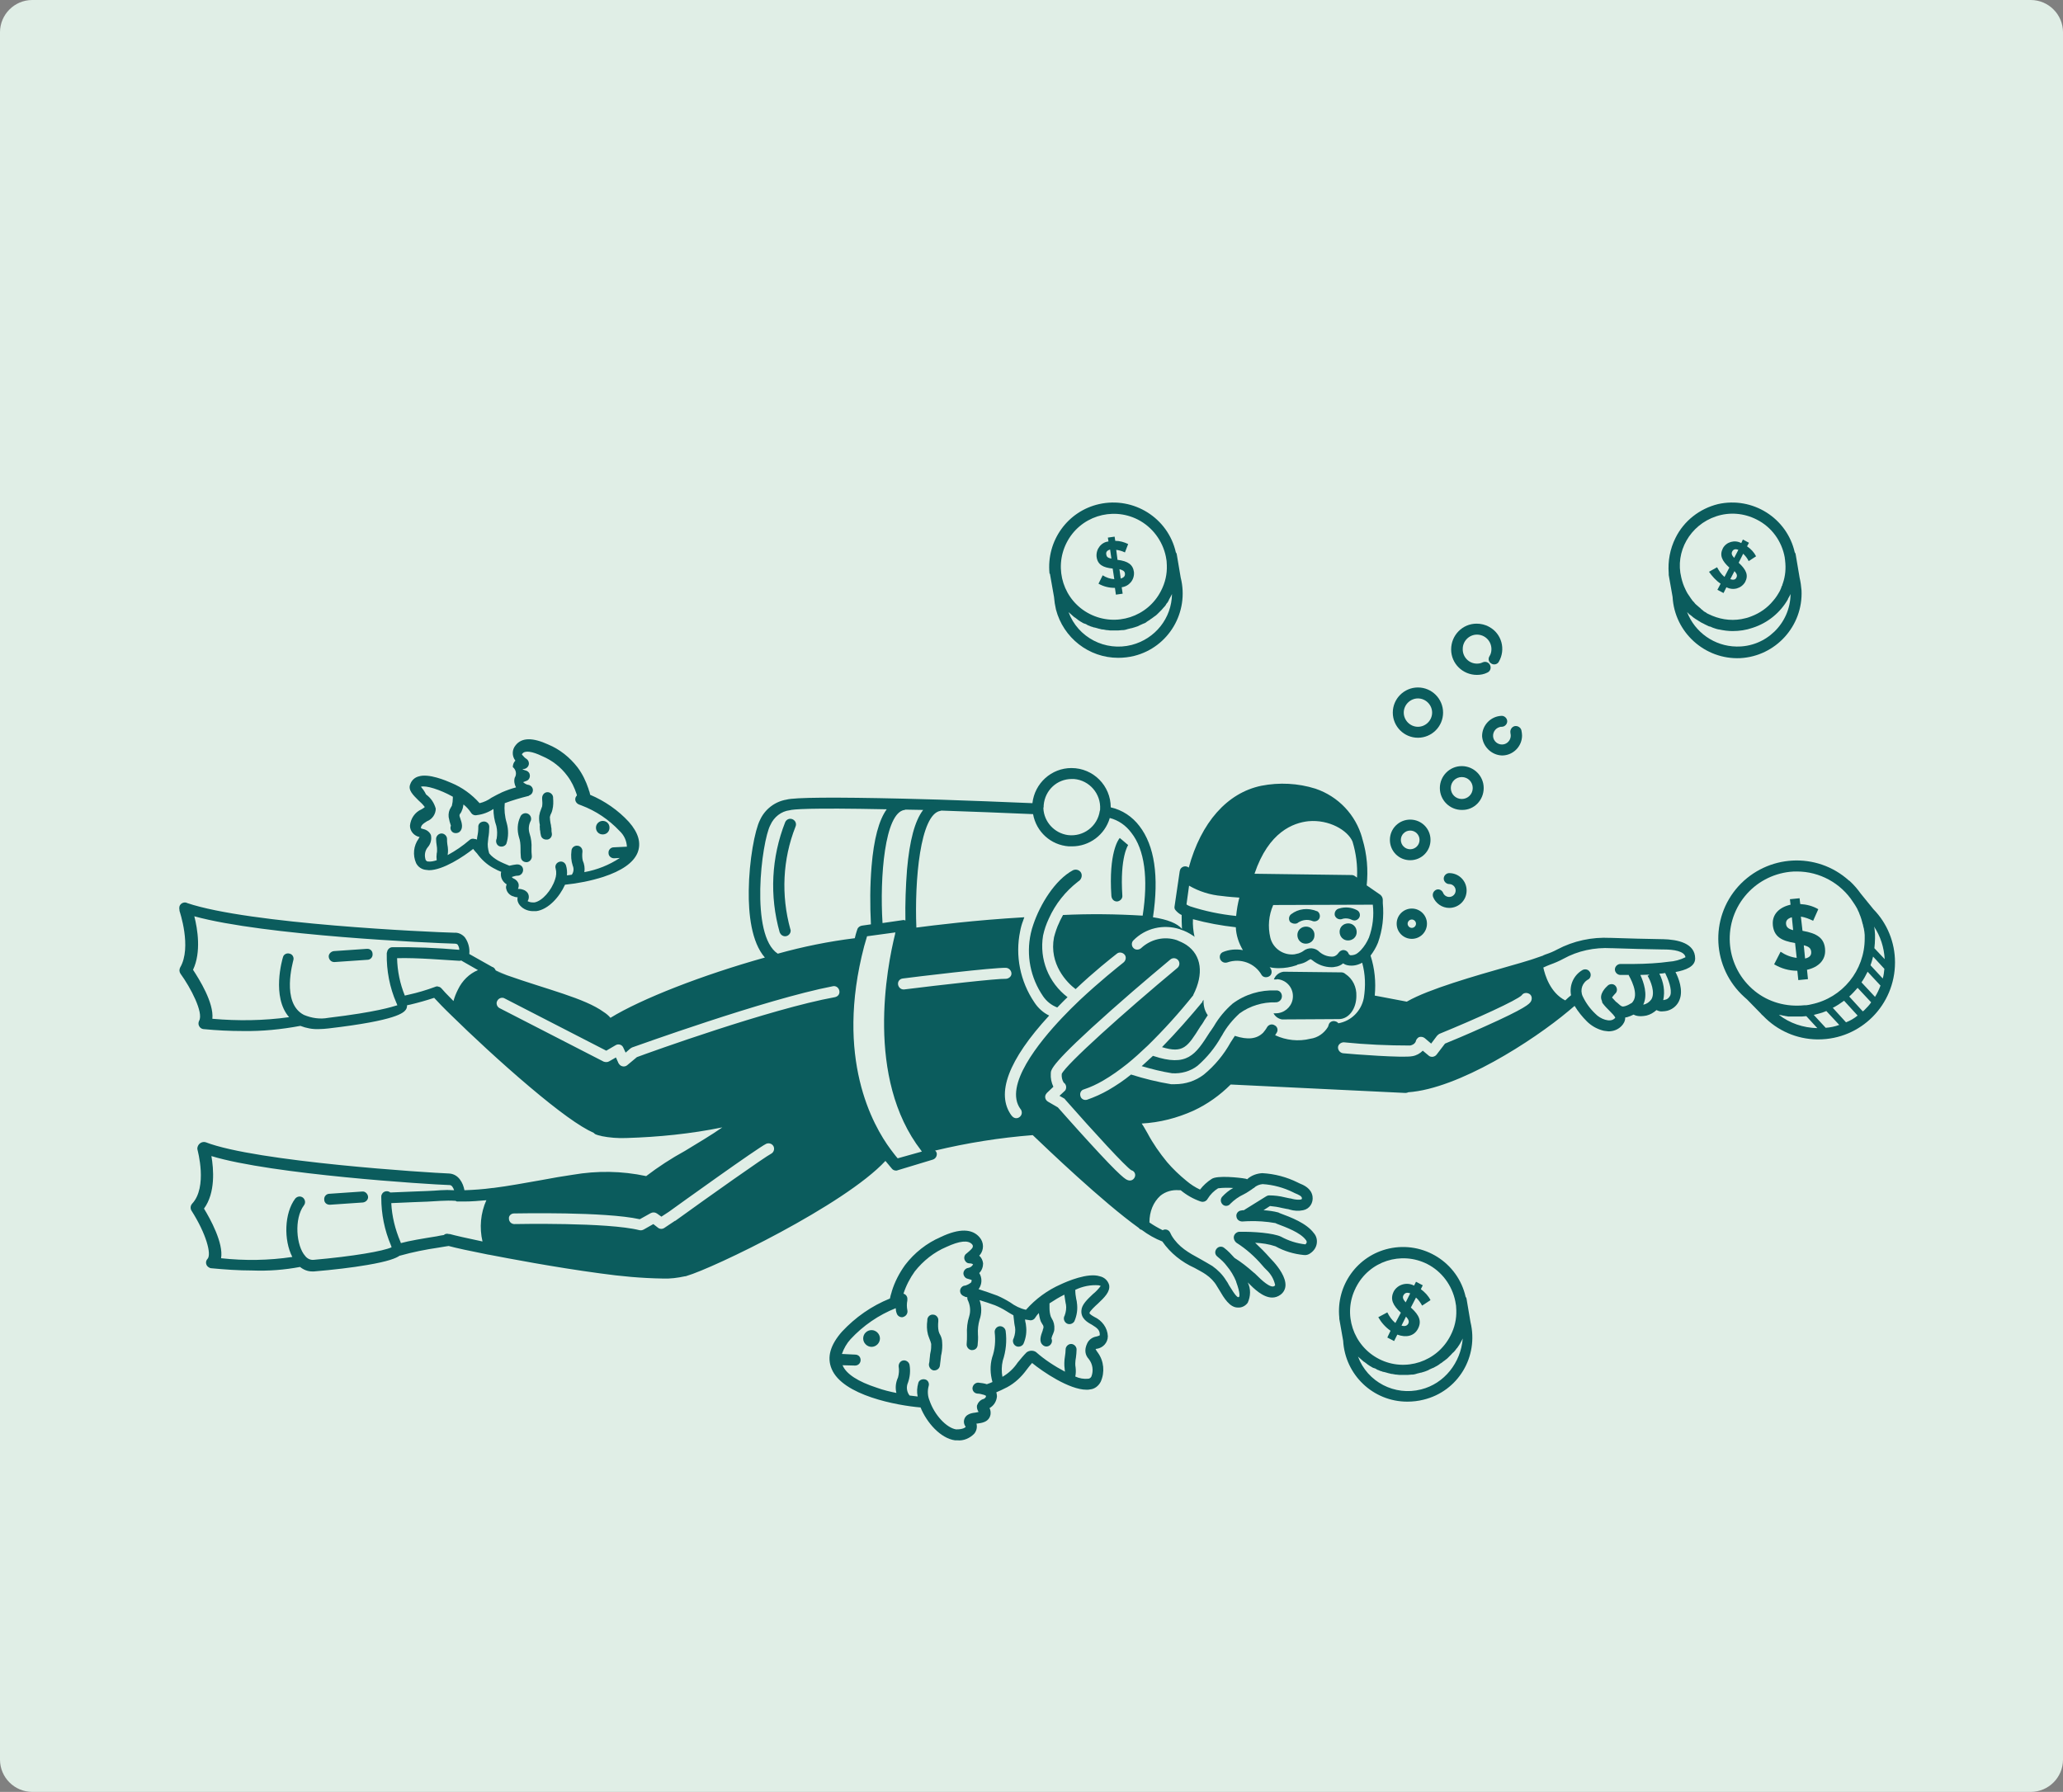 <svg xmlns="http://www.w3.org/2000/svg" xmlns:xlink="http://www.w3.org/1999/xlink" id="Layer_1" x="0px" y="0px" width="640px" height="556px" viewBox="0 0 640 556" style="enable-background:new 0 0 640 556;" xml:space="preserve"><rect x="0" y="0" width="640" height="556" fill="#808080" stroke="none"/><style type="text/css">	.st0{fill:#E0EEE6;}	.st1{fill:#0B5C5D;}</style><g id="reward-dedicateddesk-illustration" transform="translate(-560 -2639)">	<path id="Rectangle_77" class="st0" d="M570,2639h620c5.5,0,10,4.5,10,10v536c0,5.5-4.5,10-10,10H570c-5.5,0-10-4.5-10-10v-536  C560,2643.5,564.5,2639,570,2639z"></path>	<g id="Group_164" transform="translate(-4789.116 -1563.688)">		<path id="Path_436" class="st1" d="M5619.5,4615.4c1.4,0,2.6,1.2,2.6,2.6s-1.2,2.6-2.6,2.6c-1.4,0-2.6-1.2-2.6-2.6c0,0,0,0,0,0   C5616.9,4616.5,5618.1,4615.4,5619.5,4615.4z"></path>		<path id="Path_437" class="st1" d="M5536.1,4457.4c1.2,0,2.1,0.9,2.1,2.1c0,1.2-0.9,2.1-2.1,2.1c-1.2,0-2.1-0.9-2.1-2.1   c0,0,0,0,0,0C5534,4458.3,5535,4457.4,5536.1,4457.4C5536.1,4457.4,5536.1,4457.4,5536.1,4457.4z"></path>		<path id="Path_438" class="st1" d="M5805.3,4612.9l-1.2-7.1c0-0.2-0.1-0.5-0.3-0.7c-2.4-10.7-13.1-17.4-23.8-15   c-9.8,2.2-16.4,11.4-15.4,21.4c0,0.1,0,0.3,0,0.4l1.2,6.8c0.6,10.6,9.3,18.9,19.9,18.9c1.7,0,3.4-0.2,5-0.6l0,0   C5801.5,4634.4,5807.9,4623.6,5805.3,4612.9z M5769.8,4602.1c4.1-8.1,14-11.3,22.1-7.2c4.5,2.3,7.7,6.6,8.7,11.6   c0.2,0.9,0.3,1.8,0.3,2.7c0.1,2.7-0.5,5.4-1.8,7.9c-4.1,8.1-14,11.4-22.1,7.3c-8.1-4.1-11.4-14-7.3-22.1   C5769.7,4602.2,5769.7,4602.2,5769.8,4602.1L5769.8,4602.1z M5790,4633.8L5790,4633.8c-8.2,2.1-16.7-2.3-19.6-10.2l0.1,0.1   l0.1,0.1c0.2,0.2,0.5,0.4,0.7,0.6c0,0,0.1,0.1,0.1,0.1c0.3,0.2,0.5,0.5,0.8,0.7l0.2,0.1c0.3,0.2,0.5,0.4,0.8,0.6   c0,0,0.1,0.1,0.1,0.1c0.3,0.2,0.6,0.4,0.9,0.6l0.2,0.1c0.3,0.2,0.6,0.4,1,0.5s0.7,0.3,1,0.5l0.3,0.1c0.2,0.1,0.5,0.2,0.7,0.3   c0.1,0,0.3,0.1,0.4,0.1c0.2,0.1,0.4,0.2,0.7,0.2c0.1,0,0.3,0.1,0.4,0.1c0.2,0.1,0.5,0.1,0.7,0.2c0.1,0,0.2,0.1,0.4,0.1   c0.3,0.1,0.5,0.1,0.8,0.2c0.1,0,0.2,0,0.2,0c0.4,0.1,0.7,0.1,1.1,0.2l0.2,0c0.3,0,0.6,0.1,0.9,0.1c0.1,0,0.2,0,0.4,0   c0.2,0,0.5,0,0.7,0h0.2h0.2c0.3,0,0.7,0,1,0l0.2,0c0.4,0,0.8-0.1,1.2-0.1c0.1,0,0.2,0,0.3,0c0.3,0,0.6-0.1,1-0.2l0.3-0.1   c0.4-0.1,0.8-0.2,1.2-0.3l0.1,0c0.4-0.1,0.7-0.2,1-0.3l0.3-0.1c0.3-0.1,0.7-0.3,1-0.4l0.1-0.1c0.4-0.2,0.7-0.3,1.1-0.5l0.3-0.1   c0.3-0.2,0.6-0.3,0.9-0.5c0.1,0,0.2-0.1,0.2-0.1c0.3-0.2,0.7-0.4,1-0.7l0.2-0.1c0.3-0.2,0.6-0.4,0.8-0.6c0.1-0.1,0.2-0.1,0.3-0.2   c0.3-0.2,0.6-0.5,0.9-0.7l0.1-0.1c0.3-0.3,0.6-0.6,0.9-0.9l0.2-0.2c0.2-0.2,0.4-0.5,0.7-0.7c0.1-0.1,0.1-0.1,0.2-0.2   c0.3-0.3,0.5-0.6,0.8-1c0.1-0.1,0.1-0.1,0.2-0.2c0.2-0.3,0.4-0.6,0.6-0.9c0.1-0.1,0.1-0.2,0.2-0.3c0.2-0.4,0.4-0.7,0.6-1.1v0l0,0   c0.1-0.2,0.2-0.4,0.3-0.6C5802.3,4625.5,5797.2,4632,5790,4633.8z"></path>		<path id="Path_439" class="st1" d="M5674.9,4381.1l1.2,6.8c0.1,1.3,0.3,2.6,0.6,3.9c2.3,8.8,10.2,15,19.3,15c1.7,0,3.4-0.2,5-0.6   c10.7-2.7,17.1-13.6,14.4-24.3l-1.2-7.1c0-0.2-0.1-0.5-0.3-0.7c-2.4-10.7-13.1-17.4-23.8-15c-9.8,2.2-16.4,11.4-15.4,21.5   C5674.9,4380.8,5674.9,4380.9,5674.9,4381.1z M5711.8,4388.7c0.2-0.4,0.4-0.7,0.6-1.1c0,0,0,0,0,0l0,0c0.1-0.2,0.2-0.4,0.3-0.6   c-0.1,7.5-5.2,13.9-12.5,15.8l0,0c-8.2,2.1-16.7-2.3-19.6-10.2l0.1,0.1l0.1,0.1c0.2,0.2,0.5,0.4,0.7,0.6c0,0,0.1,0.1,0.1,0.1   c0.3,0.2,0.5,0.5,0.8,0.7l0.2,0.1c0.3,0.2,0.5,0.4,0.8,0.6l0.1,0.1c0.3,0.2,0.6,0.4,0.9,0.6l0.2,0.1c0.3,0.2,0.6,0.4,1,0.5   s0.7,0.3,1,0.5c0.1,0,0.2,0.1,0.3,0.1c0.2,0.1,0.5,0.2,0.7,0.3l0.4,0.1c0.2,0.1,0.4,0.2,0.7,0.2c0.1,0,0.3,0.1,0.4,0.1   c0.2,0.1,0.5,0.1,0.7,0.2c0.1,0,0.2,0.1,0.4,0.1c0.3,0.1,0.5,0.1,0.8,0.2c0.1,0,0.2,0,0.3,0c0.4,0.1,0.7,0.1,1.1,0.2l0.2,0   c0.3,0,0.6,0.1,0.8,0.1l0.4,0c0.2,0,0.5,0,0.7,0h0.2h0.2c0.3,0,0.7,0,1,0l0.2,0c0.4,0,0.8-0.1,1.2-0.1l0.3,0c0.3,0,0.6-0.1,1-0.2   l0.3-0.1c0.4-0.1,0.8-0.2,1.2-0.3l0.1,0c0.3-0.1,0.7-0.2,1-0.3l0.3-0.1c0.3-0.1,0.7-0.2,1-0.4l0.2-0.1c0.4-0.2,0.7-0.3,1.1-0.5   l0.3-0.1c0.3-0.1,0.6-0.3,0.8-0.5l0.3-0.2c0.3-0.2,0.7-0.4,1-0.7c0.1,0,0.1-0.1,0.2-0.1c0.3-0.2,0.5-0.4,0.8-0.6   c0.1-0.1,0.2-0.1,0.3-0.2c0.3-0.2,0.6-0.5,0.8-0.7c0,0,0.1-0.1,0.1-0.1c0.3-0.3,0.6-0.6,0.9-0.9c0.1-0.1,0.2-0.2,0.2-0.2   c0.2-0.2,0.4-0.5,0.6-0.7l0.2-0.2c0.3-0.3,0.5-0.6,0.7-1c0.1-0.1,0.1-0.2,0.2-0.2c0.2-0.3,0.4-0.6,0.5-0.8   C5711.7,4388.9,5711.7,4388.8,5711.8,4388.7z M5680,4371.1c4.1-8.1,14-11.3,22.1-7.2c4.5,2.3,7.7,6.6,8.7,11.5   c0.2,0.9,0.3,1.8,0.3,2.7c0.1,2.7-0.5,5.4-1.8,7.9c-4.1,8.1-14,11.3-22.1,7.2C5679.1,4389.1,5675.9,4379.2,5680,4371.1   L5680,4371.1z"></path>		<path id="Path_440" class="st1" d="M5868.9,4369.6c-1.7,3.4-2.4,7.2-2.1,11c0,0.2,0,0.3,0,0.5l1.2,6.8c0.6,11,10,19.5,21,19   c11-0.6,19.5-10,19-21c-0.1-1.3-0.3-2.7-0.6-4l-1.2-7.1c0-0.2-0.1-0.5-0.3-0.7c-2.4-10.7-13.1-17.4-23.8-15   C5876.4,4360.5,5871.5,4364.3,5868.9,4369.6L5868.9,4369.6z M5903.8,4388.5c0.2-0.3,0.3-0.6,0.5-0.9c0.1-0.2,0.2-0.4,0.3-0.6   c-0.1,9.2-7.7,16.5-16.8,16.3c-6.8-0.1-12.9-4.4-15.3-10.7l0.1,0.1l0.2,0.2c0.1,0.1,0.3,0.3,0.4,0.4c0.1,0.1,0.2,0.2,0.3,0.2   c0.2,0.1,0.3,0.3,0.5,0.4c0.1,0.1,0.2,0.1,0.2,0.2c0.2,0.2,0.5,0.3,0.7,0.5c0.1,0.1,0.2,0.1,0.3,0.2c0.2,0.1,0.3,0.2,0.5,0.3   l0.3,0.2c0.2,0.1,0.3,0.2,0.5,0.3c0.1,0.1,0.2,0.1,0.3,0.2c0.3,0.1,0.5,0.3,0.8,0.4l0,0l0,0c0.3,0.2,0.6,0.3,1,0.5   c0.1,0.1,0.3,0.1,0.4,0.2c0.2,0.1,0.4,0.2,0.6,0.2s0.3,0.1,0.5,0.2s0.3,0.1,0.5,0.2c0.2,0.1,0.4,0.1,0.6,0.2l0.3,0.1   c0.2,0.1,0.5,0.1,0.8,0.2l0.1,0c1.4,0.3,2.8,0.5,4.2,0.5c2.1,0,4.2-0.3,6.2-1c4.7-1.5,8.6-4.7,11-8.9L5903.8,4388.5z    M5881.5,4362.9c4.2-1.4,8.7-1,12.6,1l0,0c4.6,2.3,7.8,6.7,8.7,11.8l0,0.1c0,0.2,0.1,0.5,0.1,0.7c0,0,0,0,0,0.1   c0.3,2.4,0.1,4.8-0.7,7.1l0,0c-0.1,0.2-0.2,0.5-0.2,0.7l-0.1,0.1c-0.1,0.2-0.2,0.4-0.2,0.6l-0.1,0.2c-0.1,0.2-0.2,0.5-0.3,0.7   c-0.6,1.1-1.3,2.2-2.1,3.1c-1.8,2.2-4.1,3.8-6.7,4.8c-0.3,0.1-0.5,0.2-0.8,0.3c-0.8,0.3-1.6,0.4-2.4,0.6c-3.5,0.6-7,0-10.2-1.6   c-0.3-0.1-0.6-0.3-0.8-0.5c-0.1,0-0.2-0.1-0.2-0.1c-0.2-0.1-0.4-0.2-0.6-0.4l-0.2-0.2c-0.2-0.1-0.4-0.3-0.5-0.4   c-0.1-0.1-0.1-0.1-0.2-0.2c-0.2-0.2-0.4-0.3-0.6-0.5l-0.1-0.1c-0.2-0.2-0.5-0.4-0.7-0.6c-0.1-0.1-0.1-0.1-0.2-0.2   c-0.1-0.2-0.3-0.3-0.4-0.5c-0.1-0.1-0.2-0.2-0.3-0.3s-0.2-0.2-0.3-0.4s-0.2-0.2-0.3-0.4c-0.1-0.1-0.1-0.2-0.2-0.3   c-0.6-0.8-1.1-1.6-1.5-2.5v0c-0.6-1.2-1-2.4-1.3-3.7l0,0C5868.7,4373.9,5873.4,4365.6,5881.5,4362.9L5881.5,4362.9z"></path>		<path id="Path_441" class="st1" d="M5689.3,4375.4c0.3,2.5,2,3.4,5,3.7l0.5,3.3c-1.3-0.1-2.5-0.5-3.6-1.2l-1.3,2.6   c1.6,0.9,3.3,1.3,5.1,1.3l0.3,2.1l2.1-0.3l-0.3-2c2.3-0.3,4-2.3,3.8-4.7v0c-0.3-2.3-1.8-3.4-5.1-3.8l-0.4-3.1   c0.9,0.1,1.9,0.4,2.7,0.8l1-2.6c-1.2-0.6-2.6-1-4-1l-0.2-1.3l-2.1,0.3l0.2,1.2C5690.8,4370.9,5689.1,4373,5689.3,4375.4   L5689.3,4375.4z M5698.1,4380.6L5698.1,4380.6c0.1,0.8-0.3,1.3-1.3,1.6l-0.4-2.9C5697.5,4379.6,5698,4379.9,5698.1,4380.6z    M5693.5,4373.2l0.4,2.8c-1.2-0.2-1.5-0.6-1.6-1.3v0C5692.2,4374,5692.5,4373.5,5693.5,4373.2L5693.5,4373.2z"></path>		<path id="Path_442" class="st1" d="M5882.9,4383.8l-1,1.9l1.9,1l0.9-1.8c2.1,1.1,4.6,0.4,5.8-1.6l0,0c1.1-2.1,0.4-3.8-2-6l1.4-2.8   c0.7,0.7,1.3,1.4,1.7,2.3l2.3-1.5c-0.6-1.2-1.6-2.3-2.8-3.1l0.6-1.1l-1.9-1l-0.5,1.1c-2-1.1-4.6-0.4-5.7,1.6l0,0   c-1.1,2.2-0.3,3.9,2,6l-1.5,2.9c-1-0.8-1.7-1.9-2.3-3l-2.5,1.4C5880.2,4381.4,5881.4,4382.8,5882.9,4383.8z M5886.5,4373.8   L5886.5,4373.8c0.3-0.6,0.9-0.9,1.9-0.5l-1.3,2.5C5886.3,4374.9,5886.2,4374.4,5886.5,4373.8L5886.5,4373.8z M5887.2,4379.9   c0.8,0.9,0.9,1.4,0.6,2l0,0c-0.3,0.7-1,0.8-1.9,0.5L5887.2,4379.9z"></path>		<path id="Path_443" class="st1" d="M5926.4,4480L5926.4,4480c-1-1.4-2.1-2.7-3.4-3.9c0,0,0,0,0,0c-0.1-0.1-0.2-0.2-0.3-0.2   c-10-9-25.3-8.1-34.3,1.8c-9,10-8.1,25.3,1.8,34.3c0.3,0.3,0.6,0.5,0.9,0.8l4.3,4.4c0.2,0.3,0.5,0.5,0.7,0.7   c4.4,4.6,10.4,7.2,16.7,7.3h0.4c13.2,0,23.8-10.7,23.8-23.9c0-6.2-2.4-12.1-6.7-16.5L5926.4,4480z M5893.5,4510.2L5893.5,4510.2   L5893.5,4510.2c-9-7.3-10.4-20.4-3.1-29.4c3.5-4.3,8.5-7,14-7.6c0.7-0.1,1.5-0.1,2.2-0.1c7,0,13.6,3.6,17.4,9.5l0.2,0.3   c0.1,0.2,0.3,0.4,0.4,0.6c0.1,0.2,0.2,0.3,0.3,0.5c0.1,0.2,0.3,0.5,0.4,0.7c0.1,0.2,0.2,0.5,0.3,0.7c0.1,0.1,0.1,0.2,0.2,0.4   c0.1,0.3,0.2,0.6,0.3,0.8c0,0.1,0.1,0.2,0.1,0.2c0.3,0.8,0.5,1.5,0.7,2.3c0,0.1,0,0.2,0.1,0.3c0.1,0.3,0.1,0.6,0.2,0.9   c0,0.1,0,0.2,0.1,0.3c0.1,0.4,0.1,0.8,0.2,1.2c0,0,0,0,0,0c0,0.3,0.1,0.7,0.1,1c0,0.1,0,0.1,0,0.2c0,0.3,0,0.6,0,0.9c0,0,0,0,0,0   c0,9.9-6.9,18.4-16.5,20.4h0c-0.3,0.1-0.6,0.1-0.9,0.2l-0.1,0c-0.3,0.1-0.7,0.1-1.1,0.1h-0.1   C5903.2,4515.2,5897.7,4513.6,5893.5,4510.2L5893.5,4510.2z M5901,4517.6l0.2,0c0.2,0,0.4,0.1,0.6,0.1l0.4,0.1   c0.2,0,0.4,0.1,0.6,0.1l0.4,0.1c0.2,0,0.4,0,0.6,0.1c0.1,0,0.3,0,0.4,0c0.2,0,0.4,0,0.6,0l0.5,0c0.2,0,0.4,0,0.6,0l0.5,0h0.3   c0.1,0,0.2,0,0.2,0c0.3,0,0.5,0,0.8,0l0.4,0c0.4,0,0.8-0.1,1.2-0.1l0.2,0l3.4,3.7C5908.5,4521.6,5904.4,4520.2,5901,4517.6   L5901,4517.6z M5915.5,4521.6l-3.7-4c1.3-0.3,2.7-0.7,3.9-1.2l4,4.3C5918.4,4521.2,5916.9,4521.5,5915.5,4521.6L5915.5,4521.6z    M5921.8,4519.9l-4.1-4.5c1.2-0.6,2.4-1.4,3.5-2.2l4.2,4.6C5924.3,4518.7,5923.1,4519.4,5921.8,4519.9L5921.8,4519.9z    M5927.6,4516c-0.2,0.2-0.4,0.4-0.6,0.5l-4.2-4.6c0.9-0.8,1.8-1.8,2.6-2.7l4.2,4.5C5929,4514.6,5928.3,4515.3,5927.6,4516   L5927.6,4516z M5930.8,4512l-4.2-4.5c0.7-1,1.3-2.1,1.9-3.3l4,4.3C5932,4509.8,5931.5,4510.9,5930.8,4512L5930.8,4512z    M5933.2,4506.3l-3.8-4.1c0.3-0.9,0.6-1.8,0.8-2.7l3.5,3.8C5933.6,4504.3,5933.5,4505.3,5933.2,4506.3L5933.2,4506.3z    M5930.6,4496.9c0.1-1,0.2-2,0.2-3c0,0,0,0,0,0c0-0.4,0-0.7,0-1.1c0-0.1,0-0.1,0-0.2c0-0.4-0.1-0.8-0.1-1.2c0,0,0,0,0,0   c0-0.4-0.1-0.8-0.2-1.2c2,3,3.1,6.5,3.3,10.1L5930.6,4496.9z"></path>		<path id="Path_444" class="st1" d="M5899.5,4501.9c2.2,1.3,4.6,2,7.2,2l0.3,2.9l3-0.3l-0.3-2.9c3.6-0.8,5.9-3.1,5.6-6.4v-0.1   c-0.3-3.3-2.4-4.8-7-5.6l-0.5-4.4c1.3,0.2,2.6,0.7,3.8,1.3l1.6-3.6c-1.7-1-3.7-1.5-5.6-1.6l-0.2-1.8l-3,0.3l0.2,1.7   c-3.6,0.8-5.8,3.1-5.5,6.3v0.1c0.4,3.5,2.6,4.8,6.9,5.5l0.5,4.6c-1.8-0.2-3.5-0.9-5-1.9L5899.5,4501.9z M5911,4498L5911,4498   c0.1,1.1-0.5,1.8-1.9,2.1l-0.4-4.1C5910.4,4496.4,5910.9,4497,5911,4498L5911,4498z M5903.2,4489.4L5903.2,4489.4   c-0.1-1,0.4-1.7,1.8-2.1l0.4,4C5903.8,4490.9,5903.3,4490.3,5903.2,4489.4L5903.2,4489.4z"></path>		<path id="Path_445" class="st1" d="M5677.1,4515.3c1-1,2-2.1,3.2-3.2c-5.9-4.5-8.8-11.8-7.6-19.1c0.4-1.9,1-3.6,1.8-5.3   c2-4.5,5.2-8.5,9.1-11.5c0.9-0.5,1.4-1.7,0.9-2.7c-0.5-0.9-1.6-1.2-2.5-0.8c-5.6,3-10.2,10.6-12.3,16.8c-0.3,0.9-0.6,1.8-0.8,2.8   c-1.5,6.8-0.1,13.8,3.8,19.5C5673.8,4513.4,5675.3,4514.6,5677.1,4515.3z"></path>		<path id="Path_446" class="st1" d="M5706.8,4530.3c-1.2,1.1-2.4,2.2-3.5,3.2c3.1,0.9,6.2,1.7,9.4,2.2c2.8,0.2,5.7-0.6,7.9-2.3   c3-2.6,5.5-5.7,7.4-9.1c0.1-0.1,0.1-0.2,0.2-0.3c1.4-2.6,3.3-4.9,5.5-6.9c3.2-2.3,7.1-3.5,11.1-3.4c0,0,0.1,0,0.1,0   c1,0,1.9-0.8,1.9-1.9c0-0.9-0.6-1.7-1.5-1.8c-0.1,0-0.1,0-0.2,0h-0.1c-4.9-0.2-9.6,1.2-13.5,4.1c-2.3,2-4.3,4.4-5.8,7   c-0.3,0.4-0.5,0.8-0.8,1.2l-0.5,0.7C5720,4529.9,5717.5,4533.9,5706.8,4530.3z"></path>		<path id="Path_447" class="st1" d="M5745.3,4506.5c0.2,0,0.5,0.1,0.7,0.1c2.9,0.6,4.7,3.4,4.1,6.3c-0.5,2.4-2.7,4.2-5.2,4.2   c-0.1,0-0.2,0-0.3,0s-0.3,0-0.4,0c0.5,1,1.5,1.7,2.6,1.9c0.1,0,0.2,0,0.3,0h0l17.2-0.1c0.1,0,0.1,0,0.2,0c0,0,0.1,0,0.1,0h0   c3-0.1,5.3-3.2,5.3-7.2c0.1-2.7-1.1-5.3-3.4-6.8c-0.3-0.3-0.8-0.5-1.2-0.5l-17.8-0.2c-0.1,0-0.2,0-0.2,0c-1.4,0.2-2.5,1.1-3,2.4   c0.3,0,0.6,0,0.9,0L5745.3,4506.5z"></path>		<path id="Path_448" class="st1" d="M5516.6,4459.8c0,0.2,0,0.5,0.1,0.7c0,0.4,0.1,0.9,0.2,1.3c0.1,0.8,0.8,1.4,1.7,1.4   c0.1,0,0.2,0,0.3,0c0.9-0.1,1.6-1,1.4-2c0,0,0,0,0,0c-0.1-0.4-0.1-0.7-0.1-1.1c0-0.3,0-0.5-0.1-0.8c0-0.4-0.1-0.8-0.2-1.2   c-0.1-0.6-0.2-1.3-0.2-1.9c0.1-0.4,0.2-0.8,0.4-1.1c0.2-0.4,0.3-0.8,0.4-1.2c0.3-1.2,0.3-2.4,0.2-3.7l0-0.2   c-0.1-0.9-1-1.6-1.9-1.5c-0.9,0.1-1.5,0.9-1.5,1.8l0,0.3c0.1,0.8,0.1,1.6,0,2.3c-0.1,0.3-0.2,0.5-0.3,0.8   c-0.3,0.7-0.5,1.4-0.6,2.1c-0.1,1,0,2,0.2,2.9C5516.5,4459.1,5516.6,4459.4,5516.6,4459.8z"></path>		<path id="Path_449" class="st1" d="M5695.6,4482.4h0.1c0.9-0.1,1.7-0.9,1.6-1.8c0,0,0,0,0,0c-0.8-12,1.8-15.7,1.8-15.7l0,0   l-2.6-2.2c-0.4,0.4-3.5,4.6-2.6,18C5694,4481.7,5694.7,4482.4,5695.6,4482.4z"></path>		<path id="Path_450" class="st1" d="M5510.6,4465.9c0,0.9,0,1.8,0.1,2.8c0.1,0.9,0.8,1.5,1.7,1.5c0.1,0,0.1,0,0.2,0   c0.9-0.1,1.6-1,1.5-1.9v0c-0.1-0.8-0.1-1.6-0.1-2.3c0.1-1.6-0.1-3.2-0.6-4.7c-0.4-1.3-0.3-2.7,0.4-4c0.3-0.9-0.2-1.9-1.1-2.2   c-0.9-0.3-1.9,0.2-2.2,1.1c0,0,0,0,0,0c-0.9,1.9-1,4.1-0.4,6.2C5510.5,4463.5,5510.6,4464.7,5510.6,4465.9z"></path>		<path id="Path_451" class="st1" d="M5451.4,4576.5h0.1l10.2-0.7c0.9-0.1,1.7-0.9,1.6-1.8c-0.1-0.9-0.9-1.7-1.8-1.6l-10.2,0.7   c-0.9,0-1.7,0.8-1.6,1.8C5449.7,4575.8,5450.4,4576.5,5451.4,4576.5L5451.4,4576.5z"></path>		<path id="Path_452" class="st1" d="M5780.5,4615.6l-1,2.1l2.1,1.1l1-2c2.7,1,5.2,0.5,6.4-1.8l0,0c1.2-2.3,0.5-4.2-2.2-6.6l1.6-3.1   c0.8,0.7,1.4,1.6,1.9,2.5l2.6-1.7c-0.7-1.4-1.8-2.5-3-3.4l0.6-1.2l-2.1-1.1l-0.6,1.2c-2.2-1.2-5.1-0.4-6.3,1.8l0,0   c-1.2,2.4-0.3,4.3,2.2,6.6l-1.7,3.2c-1.1-0.9-1.9-2.1-2.5-3.3l-2.8,1.5C5777.6,4613,5778.9,4614.5,5780.5,4615.6z M5784.5,4604.6   L5784.5,4604.6c0.4-0.7,1-1,2.1-0.6l-1.4,2.8C5784.3,4605.8,5784.2,4605.2,5784.5,4604.6L5784.5,4604.6z M5785.3,4611.2   c0.9,1,1,1.6,0.7,2.2l0,0c-0.4,0.7-1.1,0.9-2.1,0.6L5785.3,4611.2z"></path>		<path id="Path_453" class="st1" d="M5442.2,4595.8c1.1,0.9,2.4,1.4,3.8,1.4c0.2,0,0.4,0,0.5,0c5.9-0.5,11.9-1.2,16.5-2   c6.5-1.1,9-2.1,10.1-2.9c0,0,0.1,0,0.1,0c3.9-1.1,7.9-1.9,12-2.5c1.6-0.3,2.6-0.4,3.1-0.5c2.2,0.6,6.8,1.6,12.4,2.7h0.1   c5.7,1.1,20.3,3.9,34.5,5.8c6.4,0.9,12.9,1.5,19.4,1.6c2.3,0.1,4.6-0.2,6.9-0.7c0.2,0,0.3,0,0.5-0.1c8.3-2.4,49-22,61.7-35.7   c0.7,0.8,1.3,1.6,2,2.4c0.3,0.4,0.8,0.6,1.3,0.6c0.2,0,0.3,0,0.5-0.1l10.9-3.3c0.9-0.3,1.4-1.2,1.2-2.1c-0.1-0.2-0.2-0.5-0.4-0.6   l-0.1-0.1c10-2.4,20.1-4,30.3-4.8c4.3,4.1,21.6,20.7,32.9,28.8c0.2,0.3,0.5,0.5,0.9,0.6c2,1.5,4.1,2.7,6.4,3.6   c2.5,3.6,6,6.4,10,8.2c1.2,0.7,2.5,1.3,3.6,2.1c1.3,0.9,2.5,2.1,3.3,3.5c0.2,0.3,0.5,0.8,0.8,1.3c1.4,2.4,3.2,5.4,5.7,5.4h0   c1.2,0.1,2.4-0.5,3.1-1.5c0.9-2,1-4.3,0-6.3l0.2,0.2c1.7,1.7,4.5,4.5,7.4,4.5c0.9,0,1.8-0.3,2.6-0.9c0.9-0.7,1.4-1.6,1.5-2.7   c0.2-2.7-2.2-5.8-3.6-7.4c-0.5-0.5-0.9-1-1.3-1.4c-1.4-1.6-2.9-3.1-4.5-4.6c2.1,0.1,4.2,0.4,6.3,1.1c2.7,1.5,5.7,2.4,8.8,2.7   c0.7,0.1,1.5-0.1,2.1-0.6c1-0.7,1.7-1.7,1.9-2.9c0.2-1.2-0.1-2.4-0.9-3.3c-2.3-3.1-7.1-4.9-10.6-6.2l-0.4-0.2   c-1.5-0.4-3.1-0.6-4.6-0.7l2-1.3c1.2,0.1,2.5,0.3,3.7,0.6c0.5,0.1,1,0.2,1.5,0.3c0.3,0,0.6,0.1,0.9,0.2c1.3,0.4,2.8,0.5,4.2,0.2   c2-0.4,3.2-2.3,2.9-4.3c-0.4-2.5-2.7-3.5-4.2-4.1l-0.4-0.2c-3.4-1.7-7.2-2.7-11-2.9c-1.7,0.1-3.4,0.7-4.7,1.9l0,0   c-0.2-0.1-0.4-0.2-0.6-0.2c-1.6-0.3-8.7-1.1-10.4,0.1c-1.4,0.9-2.6,2-3.6,3.3c-1.5-0.7-2.9-1.6-4.2-2.7c-2.2-1.8-4.2-3.7-6-5.8   c-2.3-2.8-4.4-5.8-6.1-9c-0.6-1-1.1-2-1.8-3c5.6-0.3,11-1.7,16.1-4c4.3-2,8.2-4.8,11.5-8.1c0,0,0.1,0,0.1,0l53.8,2.6l0.4,0h0.1   c0.2,0,0.5-0.1,0.7-0.2c15.6-1.1,38.6-15.9,49.7-25.2c0.7-0.6,1.3-1.1,1.9-1.6c1.1,1.8,2.4,3.4,3.8,4.8c1.3,1.3,3,2.3,4.8,2.8   c0.6,0.2,1.3,0.2,1.9,0.3c1.5,0,2.9-0.5,4-1.6c0.7-0.7,1.2-1.6,1.2-2.6c0,0,0-0.1,0-0.1c0.2,0,0.4-0.1,0.6-0.1   c0.7-0.2,1.4-0.5,2-0.8c0.7,0.4,1.5,0.5,2.3,0.5c0.6,0,1.1-0.1,1.7-0.2c1.2-0.3,2.2-0.9,3.1-1.7c0.6,0.3,1.3,0.5,1.9,0.4   c0.5,0,1-0.1,1.5-0.2c1.8-0.5,3.2-1.8,3.8-3.5c1.1-2.9-0.3-6.6-1.3-8.5c3.2-0.6,6.1-1.7,6.1-4.2c0-4.8-5.5-5.9-10-6h-0.3   c-4.9-0.1-10.5-0.2-15.7-0.4h-0.1c-0.1,0-0.1,0-0.2,0c-5.7-0.3-11.4,0.9-16.5,3.6c-1.1,0.6-2.3,1.1-3.5,1.5   c-0.1,0-0.2,0.1-0.3,0.1l-0.2,0.1c-0.1,0-0.3,0.1-0.4,0.2c-0.9,0.3-2,0.7-2.9,1l-0.6,0.2l-0.3,0.1c-1.9,0.6-4.3,1.3-6.8,2   c-10.5,3-24.9,7.1-31.5,10.9c0,0-0.1,0-0.1,0.1l-10-1.9c0.4-4.2,0-8.4-1.3-12.4c0.9-1.2,1.7-2.5,2.3-4c1.4-3.9,1.9-8.1,1.5-12.3   l0-0.8c0,0,0-0.1,0-0.2c0,0,0,0,0,0c0-0.6-0.3-1.2-0.8-1.6l-4.2-2.9c0.5-4.8,0.1-9.6-1.3-14.3c0-0.1-0.1-0.2-0.1-0.3l0-0.1   c-2-7.2-7.4-12.9-14.5-15.3c-5.4-1.7-11.2-2-16.8-0.9c-10.6,2.2-18.7,11.4-22.5,25.4c-0.7-0.6-1.8-0.5-2.4,0.2   c-0.2,0.2-0.3,0.5-0.4,0.9l-1.6,10.9c-0.1,0.4,0,0.9,0.3,1.2c0.5,0.6,1.2,1.2,1.9,1.5c0,1.3,0,2.8,0.1,4.3c-1.5-1.7-4.4-2.9-9-3.6   c1.9-12.7,0.5-22.2-4.2-28.3c-2.2-2.9-5.3-5-8.9-5.8c0-6.7-5.4-12.2-12.2-12.2c-6.2,0-11.4,4.7-12.1,10.9   c-9.6-0.4-19.5-0.8-29-1.1c-3.7-0.1-7.4-0.2-11.1-0.3c-21.5-0.5-33.7-0.4-36.2,0.3c-3.6,0.6-6.7,3-8.2,6.3   c-1.6,3.1-3.4,12.6-3.5,21.9c-0.1,7.2,0.8,16,5,20.8c-19.3,5.4-38.3,12.8-47.9,18.7c-0.6-0.7-1.3-1.3-2.1-1.8   c-5.9-4.3-17.6-7-30-11.4l0,0c-1.1-0.4-2.3-0.8-3.4-1.3l0,0c1.2,0.4,2.3,0.9,3.4,1.3l-3.5-1.5c-0.2-0.5-0.6-1-1.1-1.1l-7.1-4   c0.2-1.8-0.3-3.7-1.4-5.2c-0.8-0.9-2-1.5-3.2-1.4c-7.8-0.2-63.6-2.7-82.9-9.2l-0.2-0.1c-0.9-0.3-1.9,0.2-2.2,1.1   c-0.1,0.4-0.1,0.8,0,1.2c0,0.1,0,0.1,0,0.2c0,0.1,3.9,11.3,0.2,17.6c-0.3,0.6-0.3,1.3,0.1,1.9c3.2,4.4,7.2,12.1,5.8,14.6   c-0.1,0.2-0.2,0.5-0.2,0.7c0,0,0,0,0,0c-0.1,0.9,0.6,1.8,1.5,1.9c0,0,0,0,0,0c4.1,0.4,8.2,0.6,12.3,0.6c6,0.1,11.9-0.5,17.8-1.6   c1.8,0.7,3.8,1.1,5.8,1c1,0,1.9-0.1,2.9-0.2c21.4-2.5,23.3-4.9,24-5.8c0.3-0.4,0.4-0.9,0.4-1.4l1-0.2c2.5-0.6,5-1.3,7.4-2.1   c1.1,1.2,3,3.2,5.5,5.6c5.8,5.7,15.1,14.4,24.1,22s15.6,12.4,19.9,14.3c0.2,0.2,0.4,0.4,0.7,0.5c0.5,0.2,0.9,0.3,1.4,0.4   c0.1,0,0.2,0,0.3,0.1c2.5,0.5,5.1,0.7,7.7,0.6c10-0.3,20-1.3,29.8-3.3c-3.4,2.4-7.7,4.9-11.6,7.3c-4.2,2.3-8.2,4.9-12,7.8l-0.1,0   c-7.5-1.6-15.1-1.7-22.7-0.4c-2.8,0.4-6.3,1-10,1.7c-4.6,0.8-9.9,1.8-14.7,2.4l-0.1,0h-0.1c-2.9,0.4-5.8,0.6-8.7,0.7   c-0.4-2.2-1.8-5.1-4.9-5.2c-5.6-0.2-59.7-3.6-75.4-9.7c-1.1-0.3-2.2,0.4-2.5,1.5c-0.1,0.3-0.1,0.6,0,0.9c0,0.1,3.2,11.5-1.7,16.7   c-0.5,0.6-0.6,1.4-0.2,2.1c4.6,7.2,6.3,13.6,5,15c-0.7,0.7-0.6,1.9,0.2,2.5c0.3,0.2,0.6,0.4,0.9,0.4c4.2,0.4,8.5,0.7,12.7,0.7   C5432.6,4597.1,5437.4,4596.7,5442.2,4595.8z M5709.1,4573.7c1.6-1.3,3.7-1.9,5.8-1.7c0.2,0,0.3,0,0.5,0c1.8,1.5,3.9,2.7,6.2,3.5   c0.2,0,0.3,0.1,0.5,0.1h0c0,0,0.1,0,0.1,0c0.7,0,1.3-0.4,1.6-1c0.8-1.3,1.9-2.4,3.2-3.2c1.6-0.2,3.1-0.2,4.7-0.1   c-1.3,0.7-2.5,1.7-3.5,2.8c-0.6,0.8-0.4,1.8,0.3,2.4c0.7,0.6,1.8,0.4,2.3-0.3c1.2-1.2,2.6-2.2,4.1-2.9c0.6-0.3,1.1-0.6,1.7-1   c0.3-0.2,0.6-0.4,0.9-0.6c0.2-0.2,0.4-0.3,0.6-0.4c0.7-0.7,1.7-1.1,2.7-1.2c3.3,0.2,6.6,1.1,9.6,2.6l0.4,0.2   c1.2,0.5,2.1,0.9,2.2,1.5c0,0.2,0.1,0.4-0.4,0.5c-0.8,0.1-1.7,0-2.5-0.2c-0.4-0.1-0.7-0.2-1-0.2c-0.5-0.1-1-0.2-1.4-0.3   c-1.6-0.4-3.2-0.6-4.9-0.6c-0.3,0-0.6,0.1-0.9,0.3l-6.6,4.1c-0.1,0.1-0.2,0.1-0.3,0.2c-0.3,0-0.6,0-0.9,0.1   c-0.9,0.1-1.6,1-1.4,1.9c0.1,0.9,0.9,1.5,1.8,1.5c0.5,0,1.2-0.1,1.8-0.1c2.8-0.1,5.7,0.1,8.5,0.6l0.4,0.2c2.9,1.1,7.3,2.7,9,5   c0.2,0.2,0.3,0.5,0.3,0.8c-0.1,0.2-0.2,0.4-0.4,0.6c-2.7-0.3-5.2-1.1-7.6-2.4c-2.4-1.1-8.4-1.6-12.9-1.5h-0.2   c-1,0.2-1.7,1.1-1.5,2.1c0.1,0.5,0.4,1,0.8,1.3c3,1.9,5.7,4.3,8,7c0.4,0.5,0.8,0.9,1.3,1.4c1.4,1.3,2.3,2.9,2.7,4.7   c0,0.1-0.1,0.2-0.2,0.3c-1.2,0.9-4.2-2-5.5-3.3c-0.4-0.4-0.7-0.7-1-0.9c-1.8-1.6-3.8-3.2-5.9-4.5c-1-1.1-2-2.2-3.2-3.1   c-0.7-0.6-1.8-0.5-2.4,0.3s-0.5,1.8,0.3,2.4c0,0,0,0,0.1,0.1c1,0.8,2,1.7,2.8,2.8c1.2,1.4,2.2,3.1,2.9,4.8l0,0.1   c1.4,3.8,1,4.6,0.9,4.7c-0.1,0-0.2,0.1-0.3,0.1c-0.8-0.3-2.2-2.8-2.8-3.7c-0.3-0.6-0.6-1.1-0.9-1.5c-1.1-1.8-2.6-3.3-4.3-4.5   c-1.3-0.8-2.6-1.5-3.8-2.2c-3.5-1.9-6.6-3.6-8.8-7.2c-0.1-0.2-0.2-0.4-0.3-0.6c-0.1-0.1-0.1-0.3-0.2-0.4c-0.4-0.8-1.4-1.2-2.3-0.7   c-1.4-0.7-2.8-1.5-4.1-2.4C5705.7,4578.6,5706.9,4575.7,5709.1,4573.7L5709.1,4573.7z M5861.4,4512.8c-0.6,0.8-1.4,1.4-2.4,1.6   c0,0-0.1,0-0.1,0c1.5-3.1,0.1-7-0.9-9.2c1,0,1.9-0.1,2.8-0.1l-0.5,0.4c0-0.1-0.1-0.1-0.1-0.2c0,0,0,0,0,0.1   C5861.2,4507,5862.7,4510.7,5861.4,4512.8L5861.4,4512.8z M5867.3,4511.5c-0.3,0.7-0.9,1.3-1.7,1.4c-0.2,0.1-0.4,0.1-0.5,0.1   c0.6-2.8,0.1-5.6-1.2-8.2c0.6,0,1.2-0.1,1.8-0.2C5866.6,4506.4,5867.9,4509.7,5867.3,4511.5L5867.3,4511.5z M5830,4502   c1.4-0.5,2.8-1.1,4.1-1.8c4.5-2.5,9.7-3.6,14.9-3.3c0,0,0,0,0.1,0s0.1,0,0.2,0c5.3,0.2,10.9,0.3,15.8,0.4h0.3   c2.9,0,6.3,0.5,6.6,2.4c-1.6,0.8-3.4,1.3-5.2,1.4c-1.5,0.2-3.2,0.4-5.1,0.5h0c-1.8,0.1-3.8,0.2-5.9,0.2c-1.8,0-3.2,0-3.9,0h-0.1   c-0.9,0-1.7,0.8-1.7,1.7c0,0.9,0.8,1.7,1.7,1.7c0,0,0,0,0,0h0.1c0.3,0,0.9,0,1.6,0h0.9c0,0,0,0,0,0.1c0,0.1,3.8,6.2,0.8,8.7   l-0.1,0c-0.6,0.4-1.2,0.7-1.9,0.9c-0.8,0.2-1,0.2-2.4-1.1c-0.1-0.1-0.3-0.2-0.4-0.3c-0.4-0.4-0.8-0.9-1.2-1.3c0,0,0,0,0,0   c0.3-0.4,0.6-0.8,1-1.2c0.7-0.6,0.7-1.7,0.1-2.4c-0.6-0.7-1.6-0.7-2.3-0.2c-0.7,0.6-3,2.8-1.9,4.9c0,0,0,0,0,0.1   c0,0.2,0.1,0.5,0.3,0.7c0.6,0.8,1.3,1.5,2,2.2l0.1,0.1c0.5,0.5,1.7,1.7,1.7,2.1c0,0.1-0.1,0.1-0.2,0.2c-1.4,1.4-4.5,0.1-5.9-1.4   c-1.7-1.6-3-3.4-4-5.5c-0.9-2-0.1-4.3,1.9-5.3c0.7-0.6,0.8-1.7,0.2-2.4c-0.5-0.7-1.5-0.8-2.2-0.4c-2.7,1.6-4.1,4.7-3.5,7.8   c-0.6,0.5-1.2,1-1.8,1.6c-4.7-2.4-6.3-7.9-6.8-10.2C5828.7,4502.5,5829.5,4502.2,5830,4502L5830,4502z M5451,4518.5   c-2.6,0.5-5.2,0.1-7.6-0.9c-7.2-3.7-3.3-16.7-3.3-16.9c0.3-0.9-0.2-1.9-1.1-2.1c-0.9-0.3-1.9,0.2-2.1,1.1   c-0.2,0.6-3.6,12.3,1.9,18.6c-7.9,1.1-15.9,1.2-23.8,0.5c0.5-5-4.1-12.3-6-15.2c2.6-5.5,1.4-12.7,0.4-16.6c21.8,6,73.5,8.3,81,8.5   c0.2,0,0.5,0.1,0.7,0.3c0.3,0.5,0.5,1,0.5,1.6c-6.9-0.6-13.9-0.9-20.8-0.8c-0.8,0-1.5,0.7-1.6,1.5c-0.1,0.2-0.1,0.3-0.1,0.5   c-0.1,5.2,0.9,10.5,3,15.3l0.1,0.2l0.1,0.3l0.1,0.2C5470.7,4515.1,5466,4516.7,5451,4518.5L5451,4518.5z M5491.2,4509.7   c-0.6,1.2-1.1,2.4-1.4,3.6c-2.1-2.1-3.3-3.4-3.7-3.9c-0.2-0.2-0.4-0.4-0.7-0.5c0,0-0.1,0-0.1,0l0,0c-0.4-0.2-0.8-0.2-1.2,0   c-2.7,1-5.4,1.8-8.1,2.4l-1.3,0.3c-1.5-3.7-2.3-7.6-2.4-11.6c6-0.2,15.4,0.6,19.1,0.8l0.2,0h0.1c0.2,0,0.4,0,0.5-0.1   c0.1,0.1,0.2,0.1,0.3,0.2l4.9,2.8C5494.7,4504.8,5492.5,4507,5491.2,4509.7L5491.2,4509.7z M5627.6,4562.1   c-0.8-0.9-1.5-1.9-2.2-2.8c-5.5-7.4-17.3-28.3-8.2-63c0.4-1.3,0.7-2.4,0.9-3.1l8.8-1.2l-0.1,0.4c0,0,0,0,0,0.1   c-2.5,10.1-9.3,44.7,8.1,67.2l0.2,0.3L5627.6,4562.1z M5629.6,4509.7c-0.1,0-0.1,0-0.2,0c-0.9,0-1.7-0.8-1.7-1.8   c0-0.8,0.6-1.5,1.5-1.6c2.9-0.4,28.5-3.5,32.1-3.3c0.9,0.1,1.6,0.9,1.6,1.8s-0.9,1.6-1.8,1.6   C5658.5,4506.3,5640.8,4508.3,5629.6,4509.7L5629.6,4509.7z M5701.2,4567.8c-0.3,0.9-1.2,1.4-2.1,1.1c0,0,0,0,0,0   c-0.7-0.2-1.9-0.6-12.2-11.9c-4.4-4.8-8.7-9.7-9.6-10.7l-3.1-1.8c-0.8-0.5-1.1-1.5-0.6-2.3c0.1-0.1,0.2-0.3,0.3-0.4l2-1.9   c-0.6-1.3-0.9-2.7-0.8-4.1c0-1.2,0-3,18.8-19.7c9-8,18.2-15.6,18.3-15.7c0.7-0.6,1.8-0.5,2.4,0.2c0.6,0.7,0.5,1.8-0.2,2.4   c0,0,0,0,0,0c-16.7,13.9-34.6,30-35.9,32.9c-0.1,0.9,0.1,1.9,0.6,2.7c0.8,0.5,1,1.6,0.5,2.4c-0.1,0.1-0.2,0.2-0.3,0.3l-1.5,1.4   l1.4,0.8c0.2,0.1,0.3,0.2,0.4,0.4c8.8,10,18.8,20.9,20.5,21.9C5701,4566,5701.5,4567,5701.2,4567.8L5701.2,4567.8z M5786.6,4527.1   c1.3-0.3,1.6-1,1.7-1.2c0.1-0.6,0.5-1.1,1-1.4c0.6-0.2,1.3-0.1,1.8,0.3l2,1.7l1.8-2.4c0.2-0.2,0.4-0.4,0.7-0.6   c11.5-4.7,24.2-10.5,25.6-12c0.5-0.8,1.6-0.9,2.4-0.4c0.8,0.5,0.9,1.6,0.4,2.4c-0.5,0.7-1.3,1.9-14.5,7.8   c-5.3,2.4-10.6,4.6-12.1,5.2l-2.6,3.4c-0.3,0.4-0.7,0.6-1.2,0.7c-0.1,0-0.1,0-0.2,0c-0.4,0-0.8-0.1-1.1-0.4l-1.8-1.5   c-0.9,0.9-2,1.5-3.2,1.7c-2.8,0.6-18.4-0.6-21.5-0.9c-0.9-0.1-1.6-0.9-1.6-1.8s0.9-1.6,1.8-1.6   C5772.8,4526.8,5779.7,4527.1,5786.6,4527.1L5786.6,4527.1z M5775,4483.4c0.4,3.4,0,6.9-1.2,10.2c-0.6,1.4-1.4,2.7-2.5,3.9   c-0.3,0.3-0.6,0.6-1,0.9c-0.6,0.5-1.4,0.7-2.2,0.7c-0.3-0.1-0.6-0.3-0.7-0.7c-0.4-0.8-1.5-1.2-2.3-0.7c-0.3,0.1-0.5,0.4-0.7,0.6   c-0.4,0.6-1,1.1-1.7,1.2c-1.5,0.1-3-0.4-4.2-1.4c-1.3-1.4-3.5-1.6-5.1-0.3c-0.4,0.3-0.9,0.5-1.4,0.7c-0.4,0.1-0.9,0.2-1.3,0.3   c-3.4,0.4-6.7-1.8-7.5-5.2c-0.8-3.4-0.5-6.9,0.9-10.1L5775,4483.4z M5755,4457.5c6.4-0.6,12.2,2.8,13.7,6.3   c1.1,3.6,1.6,7.4,1.4,11.2l-0.7-0.5c-0.3-0.2-0.6-0.3-1-0.3l-30.1-0.4C5742.7,4460.7,5750.4,4458,5755,4457.5L5755,4457.5z    M5718,4477.5c3.1,1.8,6.6,2.9,10.2,3.2c2.2,0.3,4.2,0.4,5.4,0.5c-0.5,1.9-0.8,3.7-1,5.7c-4.9-0.5-9.7-1.5-14.3-3   c-0.4-0.2-0.8-0.3-1.1-0.6L5718,4477.5z M5715.1,4491c0.1,0,0.1,0,0.2,0.1c1.4,0.4,2.7,1.1,3.9,1.9c0.2,0.1,0.3,0.2,0.5,0.4   c-0.4-1.8-0.6-3.7-0.5-5.5c4.4,1.2,8.8,2,13.3,2.5c0.1,2.5,0.9,4.9,2.2,7.1c-2.1-0.4-4.3-0.2-6.2,0.6c-0.9,0.4-1.2,1.4-0.8,2.3   c0.4,0.8,1.3,1.2,2.2,0.9c4-1.4,8.5,0.2,10.6,3.9c0.5,0.8,1.6,0.9,2.4,0.4c0.8-0.5,0.9-1.6,0.4-2.4l0,0c-0.1-0.1-0.2-0.3-0.3-0.4   c0.9,0.2,1.8,0.3,2.8,0.3c1.9,0,3.7-0.3,5.5-0.9c0.1,0,0.2-0.1,0.3-0.2c0.4-0.1,0.8-0.2,1.2-0.3c0.8-0.2,1.6-0.6,2.3-1.1   c0.2-0.1,0.4-0.2,0.6-0.3c0.2,0.1,0.3,0.2,0.5,0.3c1.7,1.4,3.8,2.2,6,2.2c0.3,0,0.7,0,1-0.1c1-0.1,1.9-0.5,2.6-1.1   c0.4,0.3,0.9,0.5,1.4,0.6c1.5,0.3,3.1,0,4.5-0.8c1,3.6,1.1,7.3,0.5,11c-0.8,4-3.9,7.1-7.9,7.8c-0.2-0.3-0.5-0.5-0.9-0.6   c-0.9-0.3-1.9,0.2-2.1,1.1c-0.1,0.2-0.1,0.4-0.2,0.6c-1.2,2-3.2,3.4-5.5,3.7c-3.6,0.9-7.5,0.5-10.9-1.1c0.2-0.3,0.3-0.5,0.5-0.8   c0.5-0.8,0.2-1.9-0.7-2.3c-0.8-0.5-1.8-0.2-2.3,0.6c-0.3,0.6-0.8,1.2-1.2,1.7c-2,2-4.8,2.3-8.8,1c-0.4,0.6-0.7,1.1-1.1,1.7   c-0.1,0.1-0.1,0.2-0.2,0.3l0,0c-2.1,3.8-4.9,7.2-8.3,10c-2.6,2-5.7,3-9,3c-0.4,0-0.8,0-1.2,0c-4.2-0.7-8.3-1.7-12.4-3   c-2.2,1.8-4.6,3.4-7,4.8c-2.1,1.2-4.3,2.2-6.6,3c-0.9,0.3-1.9-0.2-2.1-1.1c-0.3-0.9,0.2-1.9,1.1-2.1c2.1-0.7,4-1.6,5.9-2.7   c2.6-1.5,5.1-3.3,7.5-5.2c2.1-1.7,4.2-3.6,6.4-5.7c5-4.9,9.7-10.1,14.1-15.6c0,0,0-0.1,0-0.1c3.3-6.5,2.6-12.3-2.1-15.5   c-0.9-0.6-2-1.1-3-1.5l0,0l0,0l0,0c-3.9-1.3-8.1-0.3-11.1,2.5c-0.7,0.6-1.8,0.6-2.4-0.1c-0.6-0.6-0.6-1.7,0-2.3   C5704.5,4490.6,5710.1,4489.4,5715.1,4491L5715.1,4491z M5672.9,4452.5c0.4-4.6,4.1-8.1,8.7-8.1c0.2,0,0.5,0,0.7,0   c4.8,0.4,8.4,4.6,8.1,9.4c0,0.2,0,0.3-0.1,0.5c-0.7,4.8-5.1,8.1-9.9,7.5c-4.2-0.6-7.4-4.1-7.6-8.3c0,0,0,0,0,0   C5672.9,4453.2,5672.9,4452.8,5672.9,4452.5z M5640.8,4454.3c0.1,0,0.2,0,0.3-0.1c9.3,0.3,19.1,0.7,28.5,1.1   c1,5.5,5.5,9.6,11.1,10c0.3,0,0.6,0,1,0c5.4,0,10.2-3.6,11.7-8.8c2.7,0.7,5,2.3,6.7,4.6c4.1,5.2,5.3,14.1,3.5,25.7   c-8.2-0.5-16.5-0.6-24.7-0.2c-0.4,0.8-0.9,1.6-1.2,2.4c-0.7,1.4-1.2,3-1.6,4.5c-1.6,8.3,4,14.1,6.7,16.1c5.8-5.5,10.9-9.5,12.8-11   c0.7-0.6,1.8-0.4,2.4,0.3c0.6,0.7,0.4,1.8-0.3,2.4c-2,1.6-7.4,5.9-13.6,11.7c-2,1.9-3.8,3.7-5.5,5.5c-7.1,7.5-18.2,21.1-12.9,28.3   c0,0,0,0.1,0.1,0.1l0,0c0.5,0.8,0.4,1.8-0.4,2.4s-1.8,0.4-2.4-0.4c0,0-0.1-0.1-0.1-0.1c-4.9-6.7-1-17.2,11.7-31   c-1.9-0.9-3.5-2.4-4.6-4.1c-4.4-6.5-6-14.5-4.4-22.1c0.2-1.1,0.5-2.2,0.9-3.2c0.1-0.4,0.3-0.8,0.4-1.1   c-15.5,0.9-28.1,2.5-33.5,3.2C5632.8,4475.8,5634.6,4455.4,5640.8,4454.3L5640.8,4454.3z M5629.7,4454c0.1,0,0.2,0,0.3-0.1   c1.8,0,3.7,0.1,5.5,0.1c-2.6,3.4-4.2,9.5-5,18.5c-0.4,5.2-0.6,10.5-0.5,15.8c-0.3-0.1-0.6-0.2-0.9-0.1l-6.2,0.9   C5622,4474.8,5623.6,4454.9,5629.7,4454L5629.7,4454z M5588.1,4458.7c1.1-2.5,3.4-4.3,6-4.6c1-0.3,5.8-0.8,30.1-0.3   c-2.4,3.3-4,9.2-4.7,17.7c-0.5,6-0.5,12-0.2,18l-2.8,0.4c-0.6,0.1-1.2,0.5-1.4,1.1c0,0.1-0.4,1-0.8,2.8h0c-8.1,1-16,2.6-23.9,4.8   C5581.7,4492.9,5585.4,4463.8,5588.1,4458.7L5588.1,4458.7z M5546.7,4530.7l-3,2.5c-0.7,0.6-1.8,0.5-2.4-0.2   c-0.1-0.1-0.2-0.3-0.3-0.4l-0.8-1.8l-2.1,1.2c-0.5,0.3-1.1,0.3-1.7,0.1l-32.3-16.6c-0.8-0.4-1.2-1.5-0.7-2.3   c0.4-0.8,1.5-1.2,2.3-0.7l31.5,16.2l2.9-1.7c0.8-0.5,1.9-0.2,2.3,0.6c0,0.1,0.1,0.1,0.1,0.2l0.7,1.5l1.5-1.3   c0.2-0.1,0.3-0.2,0.5-0.3c0.4-0.1,41.1-14.9,62.3-19c0.9-0.2,1.8,0.4,2,1.4s-0.4,1.8-1.4,2l0,0   C5588.2,4515.7,5550.4,4529.3,5546.7,4530.7L5546.7,4530.7z M5508.6,4579.2c1.2,0,28.2-0.6,39,1.8l3.4-1.9   c0.6-0.3,1.3-0.3,1.9,0.1l1.4,1l2.3-1.5c2.9-2.1,27.5-19.8,30.2-21.1c0.9-0.4,1.9,0,2.3,0.8c0.4,0.9,0,1.9-0.8,2.3   c-1.8,0.9-19.2,13.2-29.7,20.8l-0.1,0l-3.3,2.2c-0.6,0.4-1.4,0.4-2-0.1l-1.4-1.1l-3,1.7c-0.4,0.2-0.8,0.3-1.3,0.2   c-9.8-2.5-38.5-1.9-38.8-1.9h0c-0.9,0-1.7-0.7-1.7-1.7C5506.9,4580,5507.6,4579.2,5508.6,4579.2L5508.6,4579.2z M5491,4575.5   l0.2,0h0c0.1,0,0.1,0,0.2,0l0.3,0h0.2h0c0.4,0,0.8,0,1.2,0c2.3,0,4.6-0.2,6.9-0.4c-1.8,4-2.2,8.5-1.2,12.8   c-4.8-1-8.7-1.9-10.1-2.3l-0.1,0l-0.1,0l-0.1,0c-0.6-0.2-1.2-0.1-1.6,0.3c-0.6,0.1-1.4,0.2-2.2,0.4c-4.4,0.7-8.6,1.4-11.1,2.1   c-0.1-0.1-0.1-0.3-0.2-0.5c-1.6-3.8-2.6-7.8-2.8-11.9c2-0.1,4.4-0.2,6.9-0.3c2.9-0.1,5.8-0.2,8.4-0.4c1.6-0.1,3.2-0.1,4.7,0   C5490.7,4575.5,5490.9,4575.5,5491,4575.5L5491,4575.5z M5412.4,4577.7c3.6-4.9,3-12.3,2.3-16.3c18.7,5.7,67.5,8.8,73.9,9   c0.7,0,1.1,0.8,1.4,1.6c-1.4-0.1-2.9-0.1-4.3,0c-2.4,0.2-5.4,0.3-8.2,0.4c-2.7,0.1-5.2,0.2-7.3,0.3c-0.7-0.6-1.8-0.5-2.4,0.2   c-0.2,0.3-0.4,0.6-0.4,1c0,0.2,0,0.3,0,0.4v0c0,5.1,1,10.1,3,14.8l0.2,0.6c-2.6,1.2-11.8,2.8-24.2,3.9c-1,0.1-2-0.4-2.6-1.2   c-2.8-3.1-3.5-11.6-0.4-15.7c0.6-0.8,0.4-1.8-0.3-2.4c-0.8-0.6-1.8-0.4-2.4,0.3l0,0c-3.4,4.5-3.6,12.9-0.9,18.1   c-7.3,1.1-14.8,1.2-22.1,0.4C5418.5,4588.4,5414.3,4580.8,5412.4,4577.7L5412.4,4577.7z"></path>		<path id="Path_454" class="st1" d="M5592.7,4493.2c0.9,0,1.7-0.8,1.7-1.7c0-0.2,0-0.3-0.1-0.5c-2.9-10.5-2.4-21.7,1.6-31.8   c0.4-0.9,0-1.9-0.9-2.3s-1.9,0-2.3,0.9c-4.3,10.9-4.9,22.9-1.7,34.2C5591.3,4492.7,5591.9,4493.2,5592.7,4493.2z"></path>		<path id="Path_455" class="st1" d="M5750.8,4489.3c0.4,0,0.8-0.1,1.1-0.4c1.3-0.8,2.8-1,4.2-0.5c0.8,0.4,1.9,0.1,2.3-0.7   c0.4-0.8,0.1-1.9-0.7-2.3c0,0,0,0-0.1,0c-2.7-1.1-5.7-0.8-8,1c-0.7,0.6-0.8,1.7-0.2,2.4   C5749.8,4489.1,5750.3,4489.3,5750.8,4489.3L5750.8,4489.3z"></path>		<path id="Path_456" class="st1" d="M5765.3,4487.9c1-0.4,2.2-0.3,3.2,0.2c0.2,0.1,0.5,0.2,0.8,0.2c0.9,0,1.7-0.8,1.7-1.7   c0-0.6-0.3-1.2-0.9-1.5c-1.7-0.9-3.7-1.1-5.6-0.5c-0.9,0.2-1.5,1.1-1.3,2.1C5763.5,4487.6,5764.4,4488.1,5765.3,4487.9   L5765.3,4487.9z"></path>		<path id="Path_457" class="st1" d="M5767.4,4489.2c-1.5,0-2.7,1.1-2.7,2.6s1.1,2.7,2.6,2.7c1.5,0,2.7-1.1,2.7-2.6   C5770,4490.4,5768.9,4489.2,5767.4,4489.2C5767.4,4489.2,5767.4,4489.2,5767.4,4489.2z"></path>		<path id="Path_458" class="st1" d="M5478.9,4451c0.7,0.6,1.4,1.3,2,2.1c-0.3,0.3-0.7,0.5-1,0.7c-2.1,0.9-3.4,2.9-3.6,5.1   c0,1.7,1.3,3.2,3,3.5l0,0c-0.1,0.1-0.2,0.3-0.3,0.5c-1.6,2.2-1.9,5.1-0.8,7.6c0.6,1.2,1.8,2,3.1,2.1c0.3,0,0.6,0.1,0.9,0.1   c4.4,0,10.8-4.3,13.7-6.6c0.4,0.5,0.8,1,1.2,1.4c1.3,1.8,3,3.4,5,4.5c1.1,0.6,1.7,0.9,2.5,1.2c-0.1,0.3-0.1,0.5-0.1,0.8   c0,1.3,0.7,2.4,1.8,3.1c-0.2,0.5-0.3,1-0.1,1.5c0.2,0.9,0.9,1.7,1.8,2.1c0.5,0.2,1.1,0.4,1.7,0.4c-0.2,0.9,0.1,1.8,0.7,2.5   c1.1,1.3,2.8,1.9,4.5,1.8h0.2c0.1,0,0.2,0,0.2,0c0.1,0,0.1,0,0.2,0c3.7-0.5,7.2-4.4,8.9-8.2c4-0.4,8-1.2,11.8-2.4   c5.8-1.9,9.4-4.4,10.7-7.5c1.2-3,0.3-6.2-2.7-9.6c-3.3-3.6-7.5-6.5-12-8.4c-0.1-0.5-0.2-1-0.4-1.4l-0.1-0.4   c-0.8-2.4-1.9-4.7-3.4-6.7c-2.4-3.1-5.5-5.6-9.1-7.1c-4.8-2.2-8.2-2.2-10.1,0.2c-1.2,1.4-1.2,3.4-0.1,4.8c-0.5,0.5-0.8,1.2-0.8,2   c1,0.8,1.3,2.2,0.6,3.3c-0.3,1-0.1,2.1,0.4,3c-1.5,0.4-2.9,0.9-4.3,1.5c-1.1,0.5-2.2,1.1-3.3,1.7c-1.1,0.8-2.4,1.4-3.7,1.7   c-2.4-2.7-5.4-4.9-8.8-6.3c-1.6-0.7-7-3-10.1-2c-1.2,0.3-2.2,1.2-2.6,2.4C5475.6,4447.8,5477.3,4449.4,5478.9,4451z    M5479.7,4446.8c1.5-0.5,6,0.9,9.9,3.1c0,0.1,0,0.3,0,0.4c0,0.8-0.1,1.6-0.3,2.4c-0.1,0.2-0.2,0.3-0.3,0.5c-0.6,0.9-0.8,1.9-0.7,3   c0.1,0.5,0.2,0.9,0.3,1.4c0.1,0.3,0.3,0.9,0.4,1.3c-0.4,0.9,0.1,1.9,0.9,2.2c0.6,0.2,1.3,0.1,1.8-0.3c1.2-1.1,0.7-2.8,0.2-4.2   c-0.1-0.2-0.1-0.4-0.2-0.6c-0.1-0.4,0-0.7,0.3-1c0.2-0.3,0.3-0.5,0.4-0.8c0.3-0.6,0.4-1.3,0.5-1.9c0.9,0.7,1.7,1.6,2.3,2.5   c0.4,0.7,1.2,1,1.9,0.8c1.8-0.2,3.6-0.9,5.1-1.9c0,1.8,0.3,3.6,0.9,5.3c0.3,1.3,0.3,2.6,0.1,3.9c-0.4,0.8-0.1,1.9,0.7,2.3   c0.8,0.4,1.9,0.1,2.3-0.7c0.7-2.1,0.7-4.4,0.1-6.5c-0.6-2-0.8-4.1-0.6-6.1c2.4-0.9,4.8-1.6,7.2-2.2c0.2,0,0.3-0.1,0.4-0.2   c0.6-0.2,1-0.7,1.1-1.3c0.2-0.9-0.4-1.8-1.4-2l-0.1,0c-0.5-0.1-1-0.4-1.4-0.7c0-0.1,0-0.1,0-0.2l0.1,0c0.3-0.1,0.6-0.2,0.8-0.3   c0.9-0.3,1.3-1.3,1-2.2c-0.2-0.6-0.8-1-1.4-1.1c-0.3-0.1-0.6-0.2-0.8-0.4c0.1,0,0.2,0,0.3,0c0.9,0,1.7-0.8,1.7-1.7   c0-0.6-0.3-1.1-0.7-1.4c-0.5-0.3-0.9-0.7-1.3-1.2c-0.2-0.1-0.2-0.4,0-0.5c0,0,0,0,0,0c0.8-1,3-0.7,6.1,0.8   c3.1,1.3,5.8,3.4,7.8,6.1c1.3,1.7,2.2,3.6,2.9,5.7l0.1,0.4v0c-0.7,0.7-0.7,1.7,0,2.4c0.2,0.2,0.4,0.3,0.6,0.4   c0.2,0.1,0.5,0.2,0.8,0.3c4.5,1.7,8.5,4.4,11.8,7.9c1.4,1.3,2.2,3,2.3,4.9l-4.1,0.2c-0.9,0-1.7,0.8-1.6,1.8c0,0.9,0.8,1.6,1.7,1.6   h0.1l1.7-0.1c-3.3,2.2-7.1,3.7-11,4.4c0.2-1.2,0-2.5-0.5-3.6c-0.2-0.9-0.2-1.8-0.1-2.7c0.1-0.9-0.5-1.8-1.5-1.9   c-0.9-0.1-1.8,0.5-1.9,1.5c0,0,0,0,0,0.1c-0.2,1.5-0.1,3.1,0.4,4.6c0.4,0.9,0.3,2-0.3,2.8c-0.5,0.1-1,0.1-1.5,0.2   c0.1-1.1,0-2.1-0.3-3.1c-0.3-0.9-1.2-1.4-2.1-1.1c-0.9,0.3-1.4,1.2-1.1,2.1c0.3,1.1,0.2,2.3-0.2,3.4c-1.1,3.4-4,6.7-6.4,7.1   c-0.1,0-0.1,0-0.2,0c-0.1,0-0.1,0-0.2,0c-0.6,0-1.2-0.1-1.7-0.4c0.7-1.1,0.4-2.6-0.7-3.2c0,0-0.1-0.1-0.1-0.1   c-0.6-0.3-1.3-0.5-1.9-0.5l-0.3,0c0.2-0.4,0.3-1,0.2-1.5c-0.2-0.8-0.9-1.5-1.7-1.8l0,0c-0.2-0.1-0.3-0.2-0.4-0.4   c0.6-0.2,1.2-0.4,1.8-0.4c0.9,0,1.7-0.8,1.7-1.8s-0.8-1.7-1.8-1.7c-0.1,0-0.1,0-0.2,0c-0.7,0.1-1.5,0.2-2.2,0.4c0,0-0.1,0-0.1,0   c-1.2-0.5-2.4-1-3.5-1.6c-1-0.6-2-1.3-2.7-2.2c0-0.1-0.1-0.2-0.1-0.3c-0.3-1.1-0.5-2.3-0.3-3.5c0-0.3,0.1-0.6,0.1-1   c0.2-1.1,0.3-2.3,0.3-3.5c0-0.9-0.8-1.7-1.8-1.6s-1.7,0.8-1.6,1.8l0,0c0,1-0.1,1.9-0.3,2.8c-0.1,0.4-0.1,0.8-0.1,1   c-0.2-0.1-0.5-0.2-0.8-0.2c-0.6-0.2-1.2,0-1.6,0.4c-2.1,1.8-4.3,3.3-6.7,4.6c0,0,0-0.1,0-0.1c0.1-0.5,0.1-1,0.1-1.5   c0-0.6-0.1-1.1-0.2-1.7c-0.1-0.6-0.1-1.1-0.1-1.7c0-0.9-0.8-1.7-1.7-1.7l0,0c-0.9,0-1.7,0.8-1.7,1.7c0,0.7,0.1,1.4,0.2,2.1   c0.1,0.5,0.1,0.9,0.1,1.4c0,0.3,0,0.7-0.1,1c-0.1,0.7-0.1,1.4,0,2.1c-0.9,0.3-1.8,0.5-2.7,0.4c-0.3,0-0.5-0.2-0.7-0.4   c-0.5-1.4-0.3-2.9,0.6-4c0.9-1,1.3-2.4,1-3.8c-0.4-1-1.4-1.7-2.5-1.9c-0.2-0.1-0.4-0.1-0.6-0.2c0-0.9,0.6-1.4,1.9-2.2   c1.6-0.6,2.7-2.2,2.7-3.9c-0.5-1.8-1.5-3.3-3-4.4C5480.7,4448,5480.2,4447.4,5479.7,4446.8L5479.7,4446.8z"></path>		<path id="Path_459" class="st1" d="M5754.3,4490.2c-1.5,0-2.7,1.1-2.7,2.6s1.1,2.7,2.6,2.7c1.5,0,2.7-1.1,2.7-2.6c0,0,0,0,0,0   C5757,4491.4,5755.8,4490.2,5754.3,4490.2z"></path>		<path id="Path_460" class="st1" d="M5462.9,4497.1l-10.2,0.7c-0.9,0.1-1.7,0.9-1.6,1.8c0.1,0.9,0.8,1.6,1.7,1.6c0,0,0.1,0,0.1,0   l10.2-0.7c0.9,0,1.7-0.8,1.6-1.8C5464.7,4497.7,5463.9,4497,5462.9,4497.1C5462.9,4497.1,5462.9,4497.1,5462.9,4497.1   L5462.9,4497.1z"></path>		<path id="Path_461" class="st1" d="M5709.6,4527.6c6.6,2,7.9,0,11.9-6.4l0.5-0.7c0.3-0.4,0.5-0.8,0.8-1.3c0.3-0.5,0.7-1,1-1.5   c-1-1.4-1.4-3.1-1.3-4.8c-0.1,0.2-0.2,0.3-0.4,0.5l0.1,0.1C5718.2,4518.3,5714,4523.1,5709.6,4527.6z"></path>		<path id="Path_462" class="st1" d="M5798.7,4484.4c3,0,5.4-2.4,5.4-5.4s-2.4-5.4-5.4-5.4c-0.9,0-1.7,0.8-1.7,1.7   c0,0.9,0.8,1.7,1.7,1.7c1.1,0,2,0.9,2,2c0,1.1-0.9,2-2,2c-0.8,0-1.6-0.5-1.9-1.3c-0.4-0.9-1.4-1.3-2.2-0.9   c-0.8,0.4-1.2,1.3-0.9,2.2C5794.5,4483,5796.5,4484.4,5798.7,4484.4z"></path>		<path id="Path_463" class="st1" d="M5796.8,4423.8c0-4.3-3.5-7.8-7.8-7.8c-4.3,0-7.8,3.5-7.8,7.8c0,4.3,3.5,7.8,7.8,7.8l0,0   C5793.3,4431.6,5796.8,4428.1,5796.8,4423.8z M5789,4428.2c-2.4,0-4.4-2-4.4-4.4s2-4.4,4.4-4.4c2.4,0,4.4,2,4.4,4.4l0,0   C5793.4,4426.2,5791.4,4428.2,5789,4428.2L5789,4428.2z"></path>		<path id="Path_464" class="st1" d="M5809.4,4447.2c0-3.8-3.1-6.8-6.8-6.8c-3.8,0-6.8,3.1-6.8,6.8c0,3.8,3.1,6.8,6.8,6.8   c0,0,0,0,0,0C5806.4,4454.1,5809.4,4451,5809.4,4447.2z M5802.6,4450.6c-1.9,0-3.4-1.5-3.4-3.4s1.5-3.4,3.4-3.4s3.4,1.5,3.4,3.4   l0,0C5806,4449.1,5804.5,4450.6,5802.6,4450.6L5802.6,4450.6z"></path>		<path id="Path_465" class="st1" d="M5815.1,4437.1c3.4,0,6.2-2.8,6.2-6.2c0-0.5-0.1-1.1-0.2-1.6c-0.2-0.9-1.2-1.5-2.1-1.3   c-0.9,0.2-1.5,1.2-1.3,2.1c0,0,0,0,0,0.1c0.4,1.5-0.5,3-1.9,3.4c-1.5,0.4-3-0.5-3.4-1.9c-0.4-1.5,0.5-3,1.9-3.4   c0.2-0.1,0.5-0.1,0.7-0.1c0.9,0,1.7-0.8,1.7-1.7c0-0.9-0.8-1.7-1.7-1.7c-3.4,0.1-6.1,2.9-6.1,6.3   C5809.1,4434.3,5811.8,4437,5815.1,4437.1z"></path>		<path id="Path_466" class="st1" d="M5811.8,4408.6c0.8,0.5,1.9,0.2,2.3-0.6l0,0c2.2-3.8,0.9-8.7-3-10.8c-1.2-0.7-2.6-1-3.9-1h0   c-4.4,0-7.9,3.6-7.9,8c0,4.4,3.6,7.9,8,7.9h0c1.1,0,2.2-0.2,3.2-0.7c0.9-0.4,1.3-1.4,0.9-2.3s-1.4-1.3-2.3-0.9   c-0.6,0.3-1.2,0.4-1.8,0.4h0c-2.5,0-4.5-2.1-4.4-4.6c0-2.4,2-4.4,4.4-4.4h0c2.5,0,4.5,2,4.5,4.5c0,0.8-0.2,1.6-0.6,2.2   C5810.7,4407.1,5810.9,4408.1,5811.8,4408.6z"></path>		<path id="Path_467" class="st1" d="M5787.1,4484.6c-2.6,0-4.7,2.1-4.7,4.7s2.1,4.7,4.7,4.7s4.7-2.1,4.7-4.7   C5791.8,4486.7,5789.7,4484.6,5787.1,4484.6z M5787.1,4490.6c-0.7,0-1.3-0.6-1.3-1.3c0-0.7,0.6-1.3,1.3-1.3c0.7,0,1.3,0.6,1.3,1.3   C5788.4,4490,5787.8,4490.6,5787.1,4490.6z"></path>		<path id="Path_468" class="st1" d="M5690.6,4631.4c1.3-2.9,1-6.4-0.9-9c-0.3-0.4-0.5-0.7-0.7-1.1c0.1-0.1,0.3-0.1,0.4-0.1   c1.9-0.3,3.4-1.9,3.4-3.9c-0.1-2.6-1.8-4.9-4.2-6c-0.7-0.4-1.5-0.9-1.5-1.2c0.1-0.6,1.7-2.1,2.6-2.9c2-1.9,3.9-3.7,3.5-5.8   c-0.4-1.4-1.5-2.4-2.9-2.7c-3.7-1.2-10.2,1.6-12.1,2.5c-4.1,1.8-7.8,4.5-10.8,7.9c-1.8-0.4-3.4-1.2-4.9-2.3   c-1.3-0.8-2.6-1.5-4-2.1c-1.9-0.7-3.9-1.4-5.8-2c0.8-1.1,1.1-2.5,0.7-3.9c-0.1-0.4-0.3-0.8-0.5-1.1c0.8-0.8,1.2-1.9,1.2-3   c-0.1-0.9-0.5-1.8-1.2-2.4c0.1-0.1,0.1-0.2,0.2-0.2c1.3-1.6,1.3-3.9-0.1-5.5c-2.3-2.7-6.3-2.8-12-0.1c-4.4,1.9-8.2,4.9-11.1,8.7   c-1.8,2.5-3.2,5.2-4.1,8.1l-0.1,0.4c-0.2,0.6-0.4,1.3-0.5,1.9c-5.7,2.3-10.7,5.8-14.9,10.3c-3.6,4.1-4.7,7.9-3.2,11.5   c3.4,8.3,20.4,11.4,27.6,12c1.9,4.7,6.2,9.6,10.7,10.2c0.1,0,0.1,0,0.2,0c0.1,0,0.2,0,0.3,0h0.2c1.9,0.2,3.8-0.6,5.2-2   c0.7-0.8,1-1.9,0.8-2.9c0-0.1,0-0.2-0.1-0.3l0.3,0c0.7-0.1,1.5-0.2,2.2-0.5c1-0.4,1.7-1.2,1.9-2.3c0.1-0.7,0-1.4-0.3-2   c1.4-0.8,2.2-2.2,2.3-3.7c0-0.4-0.1-0.8-0.2-1.2c1.2-0.5,1.8-0.8,3.4-1.6c2.4-1.3,4.4-3.2,6-5.4c0.5-0.7,1.1-1.4,1.7-2.1   c3.3,2.7,11.5,8.3,16.9,8.3c0.4,0,0.7,0,1.1-0.1C5688.6,4633.7,5689.9,4632.8,5690.6,4631.4z M5686.9,4624.4   c1.2,1.5,1.5,3.6,0.8,5.4c-0.2,0.4-0.6,0.7-1.1,0.7c-1.3,0.1-2.6-0.1-3.9-0.7c0.2-0.9,0.2-1.9,0.1-2.8c-0.1-0.4-0.1-0.9-0.1-1.3   c0-0.6,0.1-1.2,0.2-1.8c0.1-0.8,0.2-1.7,0.2-2.5c0-0.9-0.8-1.7-1.7-1.7c-0.9,0-1.7,0.8-1.7,1.7c0,0,0,0,0,0c0,0.7-0.1,1.4-0.2,2.1   c-0.1,0.7-0.2,1.3-0.2,2.1c0,0.6,0,1.2,0.1,1.8c0,0.4,0.1,0.7,0.1,0.9c-3.2-1.7-6.3-3.7-9-6.1c-0.9-0.6-2.1-0.5-2.9,0.1   c-1,1-1.9,2.1-2.8,3.2c-1.2,1.8-2.8,3.3-4.7,4.4c-0.3-1.6-0.3-3.3,0.1-5c1-3,1.3-6.1,0.9-9.2c-0.1-0.9-1-1.6-1.9-1.5   s-1.6,1-1.5,1.9c0.3,2.6,0.1,5.3-0.8,7.8c-0.7,2.5-0.6,5.1,0.1,7.6c-0.4,0.2-0.9,0.4-1.5,0.6c-0.1,0-0.2,0.1-0.2,0.1   c-0.9-0.3-1.8-0.4-2.7-0.5c-0.9,0-1.7,0.7-1.8,1.7c0,0.9,0.6,1.6,1.5,1.7c0.7,0,1.4,0.2,2.1,0.4c0.5,0.2,0.6,0.3,0.6,0.3   c0,0,0,0,0,0.1c0,0.3-0.3,0.7-0.8,0.9l-0.1,0c-0.9,0.3-1.6,1.1-1.9,2c-0.1,0.7,0.1,1.4,0.5,2c-0.3,0.1-0.7,0.1-1,0.2   c-0.8,0.1-1.5,0.2-2.2,0.6c-1.2,0.6-1.7,2.1-1.1,3.3c0,0.1,0.1,0.2,0.2,0.3c0,0.1,0.1,0.1,0.1,0.2c-0.1,0.2-0.8,0.8-2.8,0.8   c-0.1,0-0.1,0-0.2,0c-3-0.5-6.7-4.5-8.2-8.9c-0.6-1.4-0.7-3-0.3-4.5c0.3-0.9-0.2-1.9-1.1-2.1s-1.9,0.2-2.1,1.1   c-0.4,1.4-0.5,2.8-0.2,4.2c-0.8-0.1-1.6-0.2-2.5-0.3c0,0,0,0,0,0c-0.9-1.1-1.1-2.7-0.5-4c0.6-1.7,0.8-3.6,0.5-5.4   c-0.1-0.9-1-1.6-1.9-1.5c-0.9,0.1-1.5,0.9-1.5,1.8c0.2,1.2,0.1,2.4-0.2,3.5c-0.7,1.5-0.9,3.2-0.5,4.8c-2-0.4-4.1-0.9-6-1.6   c-5.9-1.9-9.6-4.3-10.7-7l3.8,0.1h0.1c0.9,0,1.7-0.7,1.7-1.7s-0.7-1.7-1.7-1.7l-4.1-0.2c0.6-1.7,1.5-3.3,2.7-4.6   c3.9-4.2,8.7-7.5,14-9.6c0,0.5,0.1,1.1,0.3,1.6c0.2,0.7,0.9,1.2,1.6,1.2c0.2,0,0.3,0,0.5-0.1c0.9-0.3,1.4-1.2,1.2-2.1c0,0,0,0,0,0   c-0.2-1-0.2-2,0-3l0-0.3c0.1-0.8-0.4-1.6-1.2-1.8c0.8-2.5,2-4.8,3.5-6.9c2.6-3.3,6-6,9.8-7.6c4.1-1.9,6.8-2.2,8-0.8   c0.3,0.3,0.3,0.8,0,1.2c-0.5,0.6-1.1,1.1-1.7,1.6c-0.8,0.5-1,1.6-0.4,2.4c0.3,0.5,0.8,0.7,1.4,0.7c0.4,0,0.7,0.1,1,0.3   c-0.3,0.6-0.9,1-1.5,1.1c-0.9,0.1-1.6,1-1.5,1.9c0.1,0.6,0.5,1.2,1.1,1.4c0.3,0.1,0.6,0.2,1,0.3c0.1,0,0.3,0.1,0.4,0.1   c0,0,0,0,0,0c0.1,0.3,0,0.5-0.1,0.8c-0.6,0.5-1.2,0.8-1.9,1l-0.2,0c-0.9,0.2-1.5,1.1-1.3,2c0.1,0.6,0.6,1.1,1.2,1.3   c0.1,0.1,0.3,0.1,0.4,0.2c0.2,0,0.4,0.1,0.6,0.1c0,0.3,0,0.6,0.1,0.8c0.8,1.6,1,3.4,0.5,5.1c-0.6,1.8-0.8,3.7-0.7,5.7   c0,1,0,2-0.1,2.9c-0.1,0.9,0.6,1.8,1.5,1.9h0c0.1,0,0.1,0,0.2,0c0.9,0,1.6-0.6,1.7-1.5c0.1-1.1,0.2-2.2,0.1-3.4   c-0.1-1.5,0.1-3.1,0.5-4.5c0.7-2,0.7-4.1,0-6.1c1.6,0.5,3.2,1,4.8,1.6c1.2,0.5,2.4,1.1,3.5,1.8c0.7,0.4,1.4,0.9,2.2,1.3   c0.1,0.8,0.2,1.8,0.3,2.6c0.1,0.4,0.1,0.8,0.2,1c0.2,1.2,0,2.4-0.4,3.5c-0.5,0.8-0.2,1.9,0.6,2.4c0.8,0.5,1.9,0.2,2.4-0.6l0,0   c0.8-1.8,1.1-3.8,0.8-5.8c0-0.3-0.1-0.7-0.2-1.1c0-0.2-0.1-0.5-0.1-0.7c0.4,0.1,0.9,0.1,1.3,0.2c0.7,0.2,1.5-0.1,1.9-0.8   c0.3-0.5,0.7-1,1.1-1.4c0.1,0.9,0.3,1.8,0.6,2.6c0.2,0.3,0.3,0.6,0.5,0.9c0.3,0.3,0.4,0.8,0.3,1.2c0,0.1-0.2,0.4-0.2,0.7   c-0.6,1.6-1.3,3.5,0.1,4.6c0.7,0.6,1.8,0.5,2.4-0.3c0.4-0.5,0.5-1.2,0.2-1.8c0.1-0.5,0.3-1,0.5-1.4c0.2-0.5,0.4-1,0.4-1.5   c0.1-1.2-0.2-2.4-0.8-3.3c-0.1-0.2-0.2-0.4-0.3-0.6c-0.3-0.9-0.4-1.8-0.4-2.7c0-0.4,0-0.8,0-1.3c0,0,0-0.1,0-0.1   c1.5-1,3-1.9,4.6-2.7c0.1,0.7,0.2,1.4,0.3,2c0.1,0.4,0.1,0.8,0.2,1c0.2,1.2,0,2.4-0.4,3.5c-0.5,0.8-0.2,1.9,0.6,2.4   c0.8,0.5,1.9,0.2,2.4-0.6l0,0c0.8-1.8,1.1-3.8,0.8-5.8c0-0.3-0.1-0.7-0.2-1.1c-0.2-1-0.3-1.9-0.3-2.9c0,0,0,0,0,0   c2.3-1.1,4.8-1.6,7.3-1.4c0.2,0.1,0.4,0.1,0.6,0.2c-0.7,0.9-1.5,1.8-2.4,2.5c-1.8,1.7-3.5,3.3-3.6,5.1c-0.2,2.4,1.7,3.6,3.2,4.4   c1.6,1,2.5,1.6,2.5,3.1c0,0.1,0,0.1,0,0.2c-0.3,0.2-0.7,0.3-1.1,0.4c-1.2,0.2-2.3,1-2.8,2.1   C5685.4,4621.6,5685.8,4623.2,5686.9,4624.4z"></path>		<path id="Path_469" class="st1" d="M5640.7,4616.7c-0.2-0.3-0.3-0.7-0.4-1c-0.2-1-0.2-2-0.1-3l0-0.3c0.1-0.9-0.7-1.8-1.6-1.8   c-0.9-0.1-1.7,0.6-1.8,1.5l0,0.3c-0.2,1.4-0.2,2.9,0.2,4.4c0.2,0.5,0.3,1,0.5,1.4c0.2,0.5,0.4,1,0.5,1.5c0,0.8,0,1.7-0.2,2.5   c-0.1,0.5-0.2,0.9-0.2,1.4c0,0.3-0.1,0.6-0.1,0.9c0,0.5-0.1,1-0.2,1.4c-0.1,0.9,0.5,1.8,1.4,2c0.1,0,0.2,0,0.3,0   c0.8,0,1.6-0.6,1.7-1.5c0.1-0.6,0.1-1.1,0.2-1.6c0-0.3,0.1-0.6,0.1-0.9c0-0.4,0.1-0.8,0.2-1.2c0.2-1.1,0.3-2.3,0.2-3.5   C5641.4,4618.3,5641.1,4617.4,5640.7,4616.7z"></path>		<path id="Path_470" class="st1" d="M5786.6,4457c-3.5,0-6.3,2.8-6.3,6.3c0,3.5,2.8,6.3,6.3,6.3c3.5,0,6.3-2.8,6.3-6.3   C5792.9,4459.8,5790.1,4457,5786.6,4457z M5786.6,4466.2c-1.6,0-2.9-1.3-2.9-2.9s1.3-2.9,2.9-2.9c1.6,0,2.9,1.3,2.9,2.9   C5789.5,4464.9,5788.2,4466.2,5786.6,4466.2z"></path>	</g></g></svg>